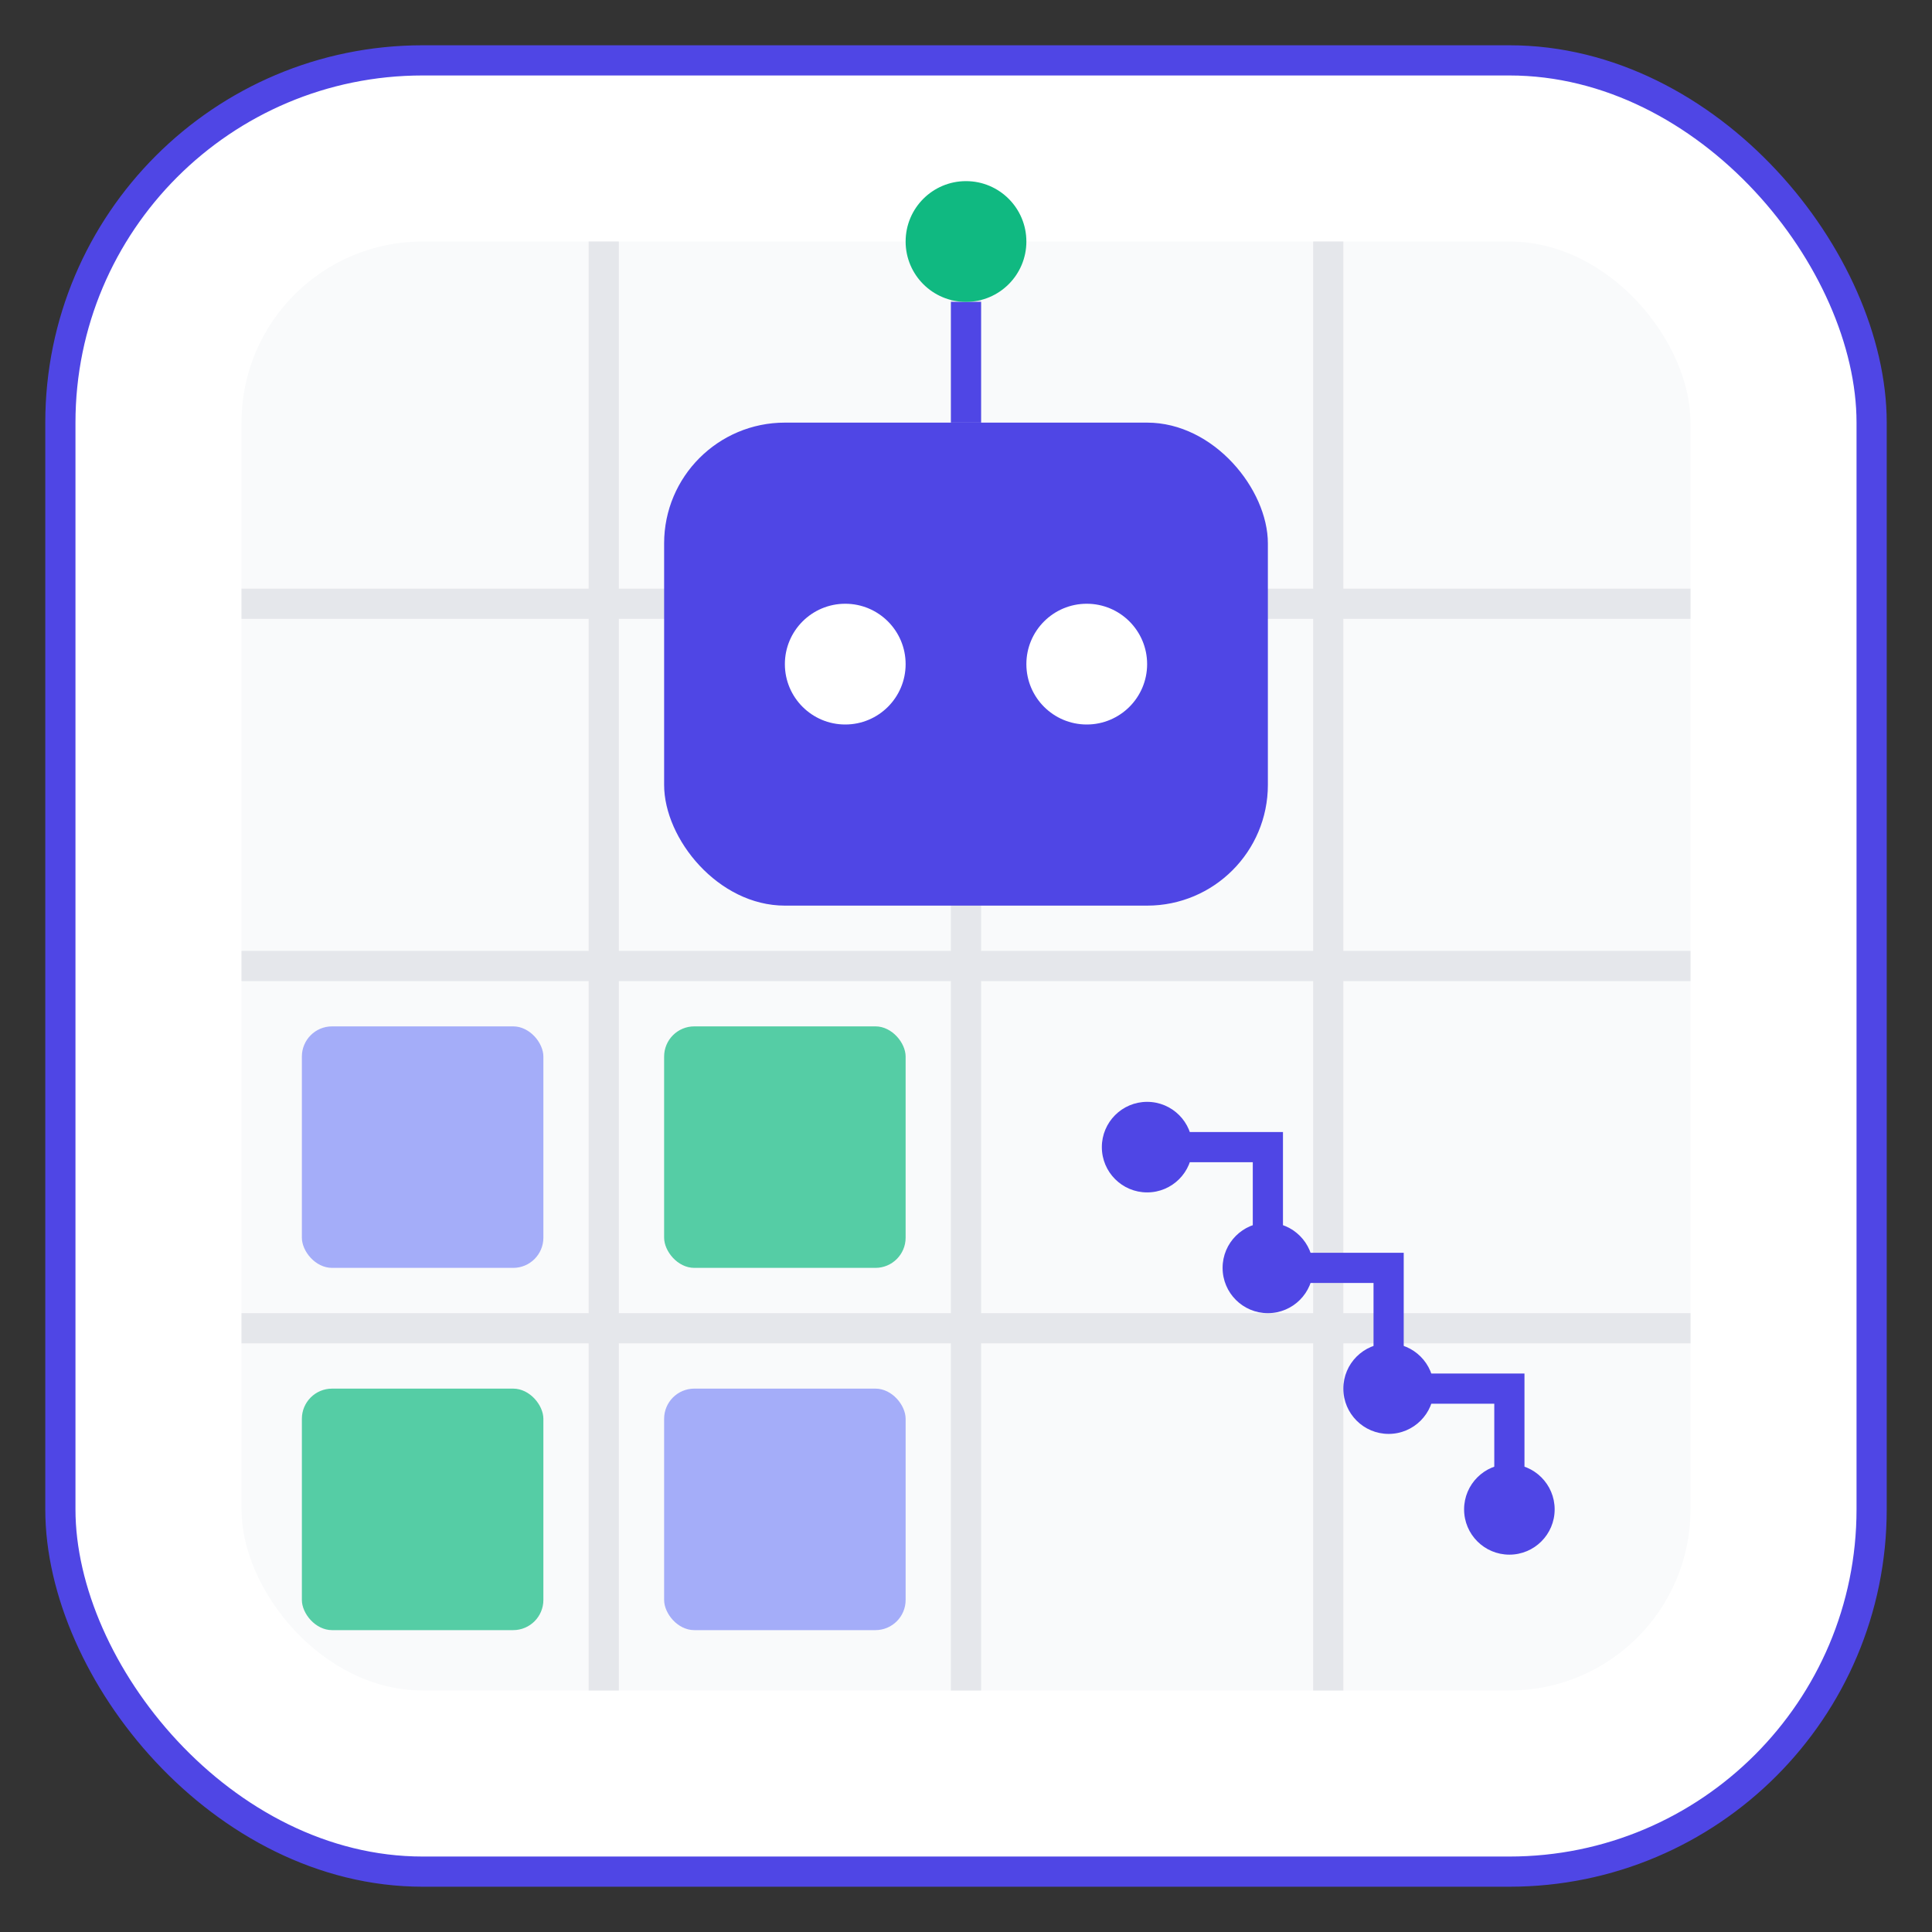 <svg
  viewBox="0 0 64 64"
  fill="none"
  xmlns="http://www.w3.org/2000/svg"
>
  <rect x="0" y="0" width="64" height="64" fill="#333333" stroke="none"/>
  <rect
    x="2"
    y="2"
    width="60"
    height="60"
    rx="12"
    fill="white"
    stroke="#4F46E5"
    strokeWidth="2"
  />

  <rect x="8" y="8" width="48" height="48" rx="6" fill="#F9FAFB" />

  <line x1="8" y1="20" x2="56" y2="20" stroke="#E5E7EB" strokeWidth="1" />
  <line x1="8" y1="32" x2="56" y2="32" stroke="#E5E7EB" strokeWidth="1" />
  <line x1="8" y1="44" x2="56" y2="44" stroke="#E5E7EB" strokeWidth="1" />
  <line x1="20" y1="8" x2="20" y2="56" stroke="#E5E7EB" strokeWidth="1" />
  <line x1="32" y1="8" x2="32" y2="56" stroke="#E5E7EB" strokeWidth="1" />
  <line x1="44" y1="8" x2="44" y2="56" stroke="#E5E7EB" strokeWidth="1" />

  <rect x="22" y="14" width="20" height="16" rx="4" fill="#4F46E5" />

  <circle cx="28" cy="22" r="2" fill="white" />
  <circle cx="36" cy="22" r="2" fill="white" />

  <line
    x1="32"
    y1="14"
    x2="32"
    y2="10"
    stroke="#4F46E5"
    strokeWidth="2"
    strokeLinecap="round"
  />
  <circle cx="32" cy="8" r="2" fill="#10B981" />

  <rect
    x="10"
    y="34"
    width="8"
    height="8"
    rx="1"
    fill="#818CF8"
    opacity="0.7"
  />
  <rect
    x="10"
    y="46"
    width="8"
    height="8"
    rx="1"
    fill="#10B981"
    opacity="0.7"
  />
  <rect
    x="22"
    y="34"
    width="8"
    height="8"
    rx="1"
    fill="#10B981"
    opacity="0.7"
  />
  <rect
    x="22"
    y="46"
    width="8"
    height="8"
    rx="1"
    fill="#818CF8"
    opacity="0.7"
  />

  <path
    d="M38 38 L42 38 L42 42 L46 42 L46 46 L50 46 L50 50"
    stroke="#4F46E5"
    strokeWidth="1.5"
    strokeLinecap="round"
    strokeLinejoin="round"
  />
  <circle cx="38" cy="38" r="1.5" fill="#4F46E5" />
  <circle cx="42" cy="42" r="1.5" fill="#4F46E5" />
  <circle cx="46" cy="46" r="1.5" fill="#4F46E5" />
  <circle cx="50" cy="50" r="1.5" fill="#4F46E5" />
</svg>
